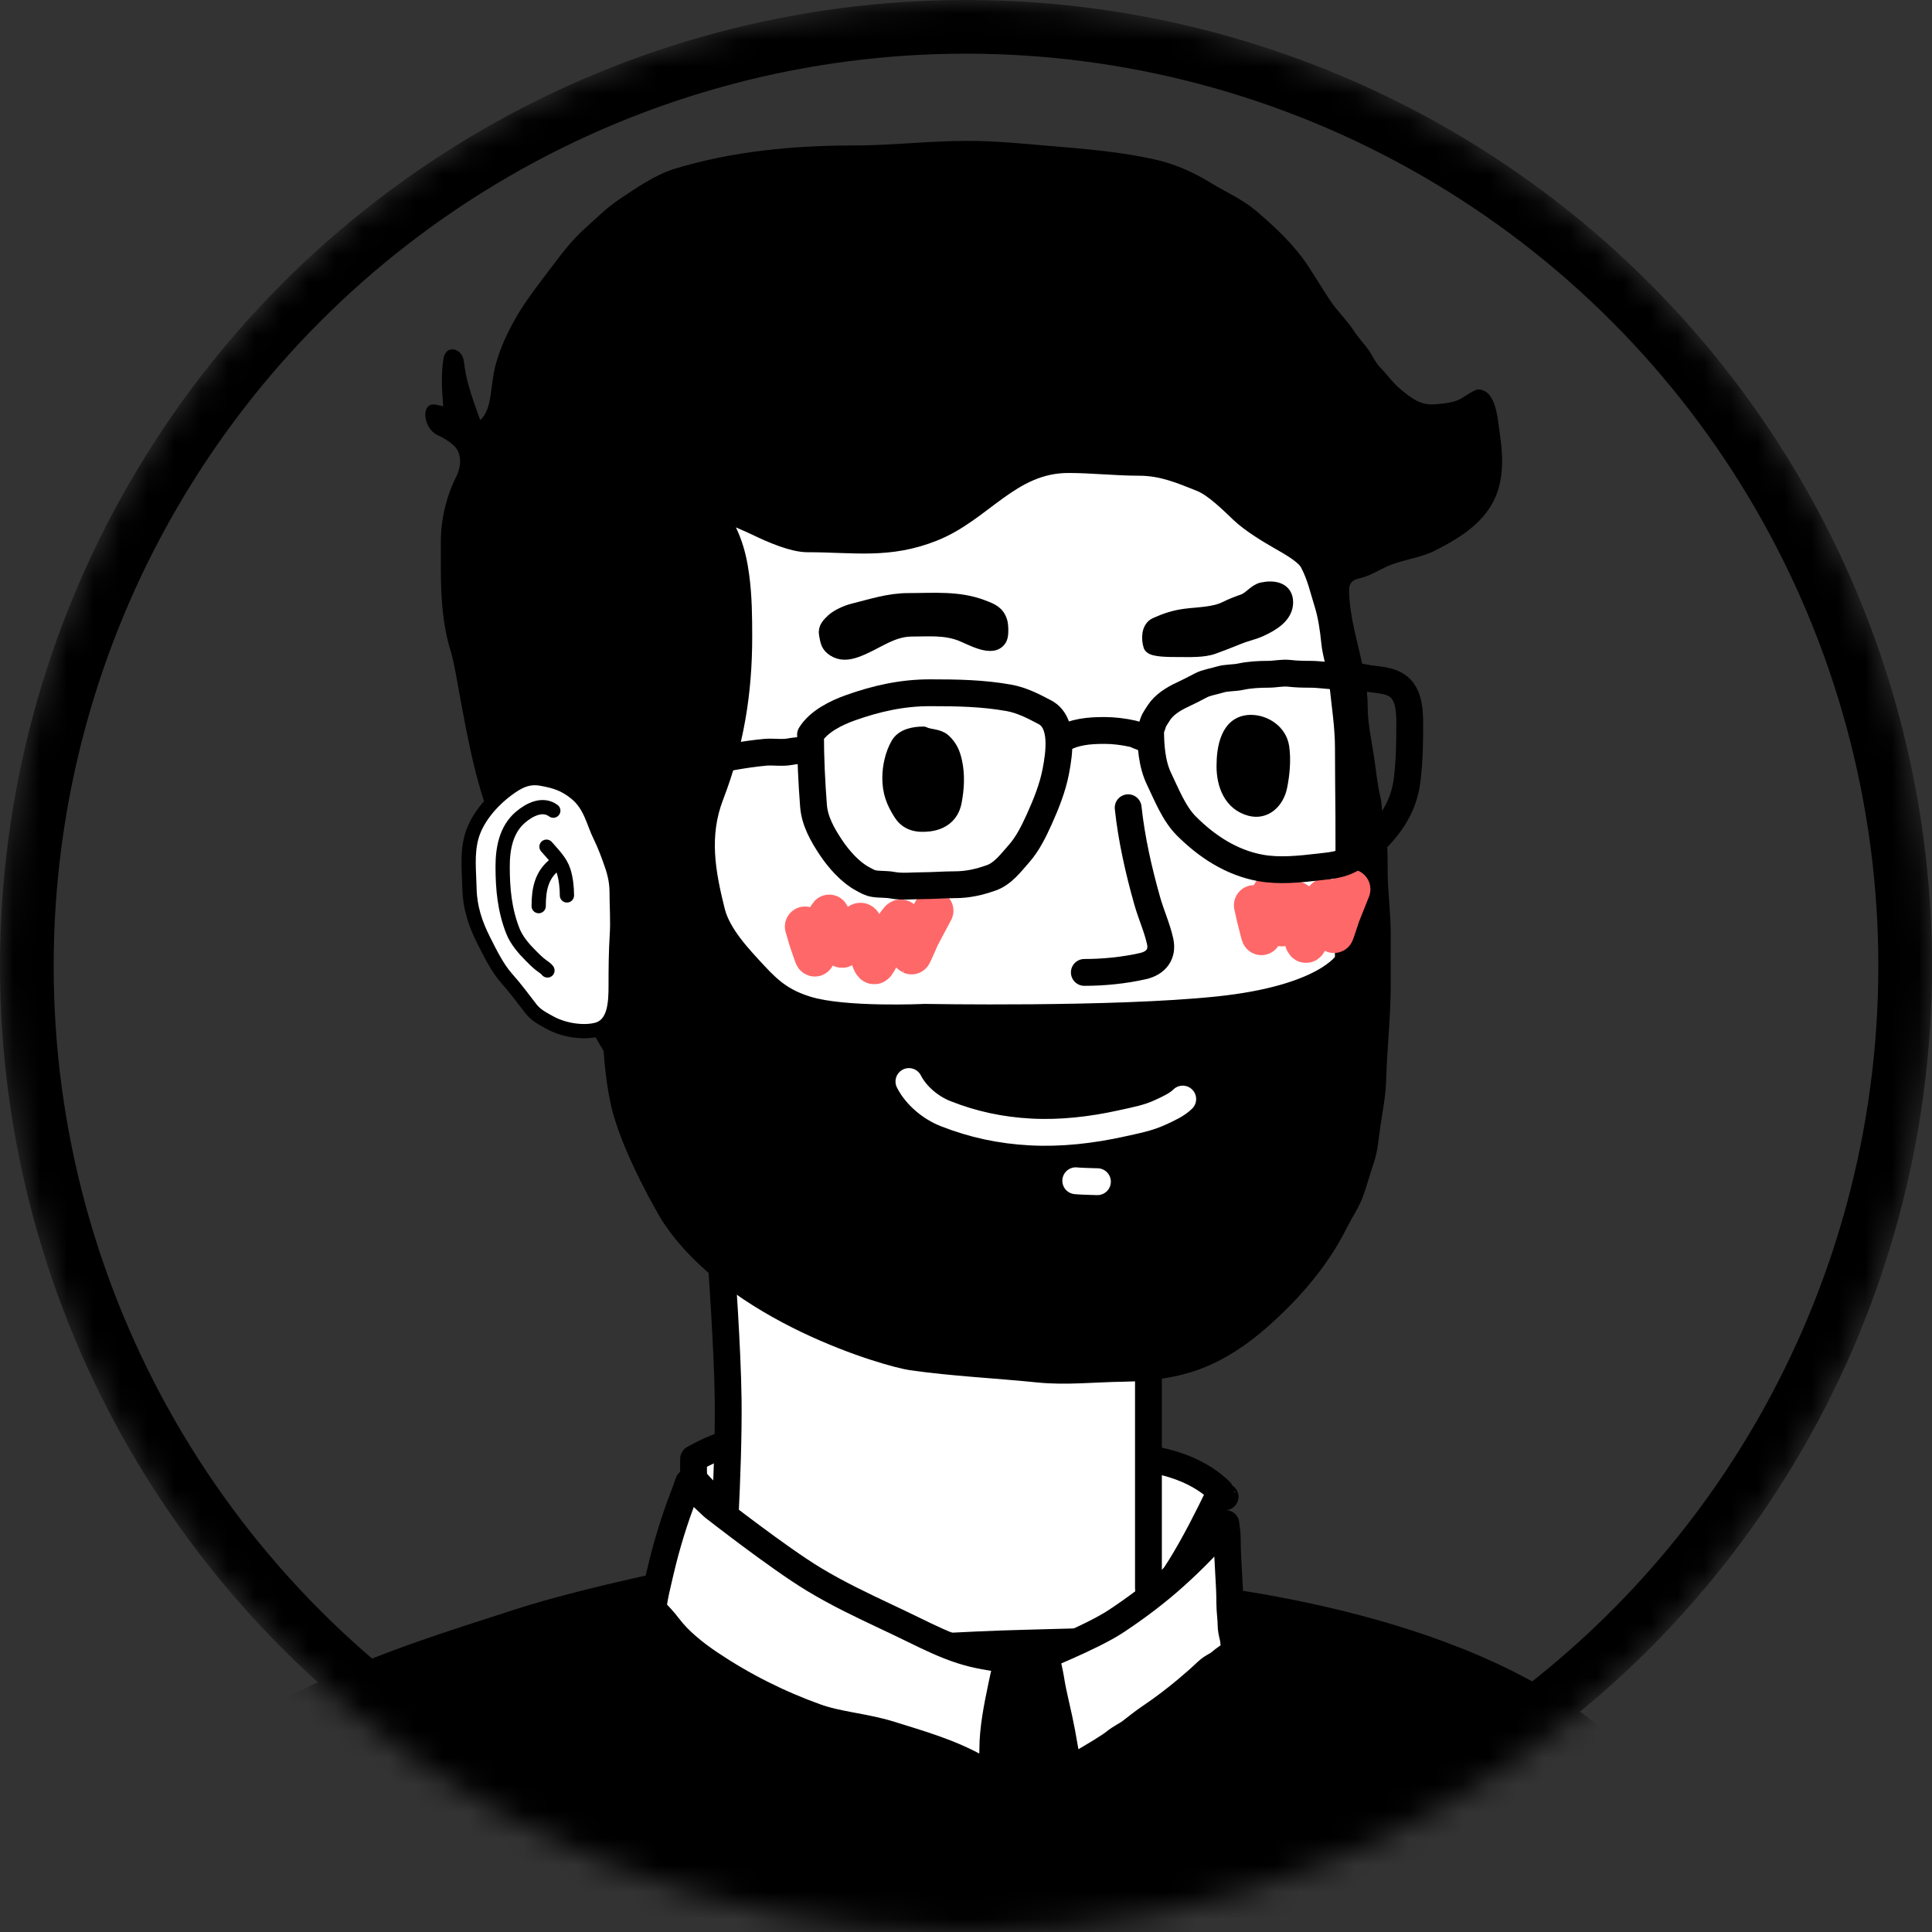 <svg width="72" height="72" viewBox="0 0 72 72" fill="none" xmlns="http://www.w3.org/2000/svg">
<rect x="0" y="0" width="72" height="72" fill="#333333" stroke="none"/>
<mask id="mask0" mask-type="alpha" maskUnits="userSpaceOnUse" x="0" y="0" width="72" height="72">
<circle cx="36" cy="36" r="36" fill="#C4C4C4"/>
</mask>
<g mask="url(#mask0)">
<path d="M26.732 55.971L26.732 55.971L26.726 55.965L26.726 55.965C26.58 55.844 26.342 55.645 26.139 55.436C26.037 55.331 25.955 55.235 25.901 55.155C25.869 55.108 25.857 55.081 25.852 55.071C25.845 54.927 25.845 54.695 25.847 54.483C25.848 54.441 25.848 54.401 25.849 54.364C25.938 54.313 26.048 54.253 26.171 54.19C26.505 54.021 26.884 53.861 27.18 53.81C27.519 53.752 28.003 53.793 28.571 53.864C28.663 53.876 28.757 53.888 28.853 53.9C29.307 53.96 29.793 54.023 30.183 54.018C30.9 54.008 31.617 53.993 32.332 53.978C34.916 53.923 37.484 53.869 40.038 54.051C40.261 54.067 40.464 54.08 40.653 54.092C41.596 54.152 42.213 54.191 43.419 54.492C44.265 54.704 44.835 55.044 45.186 55.32C45.31 55.418 45.408 55.508 45.481 55.583C45.45 55.649 45.413 55.726 45.373 55.812C45.22 56.13 45.007 56.563 44.764 57.026C44.52 57.49 44.248 57.98 43.979 58.41C43.706 58.849 43.452 59.199 43.247 59.404C42.596 60.055 41.998 60.488 41.155 60.877C40.335 61.255 39.359 61.253 38.321 61.25C38.231 61.25 38.141 61.249 38.05 61.249C36.83 61.249 35.624 61.181 34.588 60.729C34.324 60.614 34.069 60.509 33.823 60.407C33.177 60.141 32.583 59.896 31.992 59.539C31.666 59.342 31.334 59.153 31.008 58.967C30.961 58.94 30.913 58.913 30.866 58.886C30.492 58.673 30.128 58.463 29.775 58.241C28.696 57.563 27.729 56.801 26.732 55.971ZM45.656 55.782L45.655 55.781C45.656 55.783 45.657 55.784 45.657 55.783L45.656 55.782Z" fill="white" stroke="black" stroke-linecap="round" stroke-linejoin="round"/>
<path d="M26.804 59.116C26.853 59.044 26.882 58.959 26.888 58.871L26.389 58.837L26.888 58.871L26.888 58.871L26.888 58.87L26.888 58.868L26.889 58.859L26.891 58.824L26.9 58.69C26.907 58.573 26.918 58.404 26.931 58.192C26.957 57.769 26.991 57.177 27.024 56.504C27.09 55.16 27.152 53.48 27.136 52.161C27.124 51.175 27.061 49.92 27.002 48.916C26.973 48.413 26.944 47.971 26.923 47.656C26.912 47.497 26.904 47.371 26.897 47.283L26.89 47.183L26.89 47.178C26.89 47.172 26.89 47.166 26.891 47.159C26.978 47.142 27.07 47.133 27.187 47.121C27.219 47.118 27.253 47.114 27.289 47.11C27.458 47.093 27.674 47.066 27.889 46.989C28.081 46.921 28.275 46.858 28.48 46.793L28.483 46.792C28.686 46.726 28.9 46.657 29.119 46.579C29.348 46.498 29.674 46.504 30.079 46.584C30.384 46.644 30.678 46.733 30.96 46.817C31.05 46.844 31.139 46.871 31.226 46.896C33.063 47.427 34.782 48.021 36.562 48.725C36.963 48.885 37.36 49.032 37.752 49.176C38.704 49.529 39.623 49.869 40.493 50.34C40.849 50.533 41.192 50.488 41.468 50.355C41.698 50.245 41.901 50.065 42.043 49.939C42.049 49.933 42.055 49.928 42.061 49.922C42.232 49.77 42.337 49.682 42.429 49.636C42.474 49.614 42.488 49.614 42.499 49.618C42.499 49.62 42.54 49.658 42.593 49.798C42.654 49.956 42.7 50.165 42.733 50.39C42.765 50.611 42.782 50.827 42.791 50.989C42.795 51.07 42.797 51.136 42.798 51.181C42.798 51.204 42.799 51.222 42.799 51.233L42.799 51.245L42.799 51.247V51.248V51.248V51.248V51.248V59.182C42.799 59.231 42.806 59.279 42.82 59.326L42.82 59.326L42.82 59.327L42.82 59.327L42.821 59.331L42.825 59.344L42.84 59.395C42.854 59.439 42.873 59.503 42.895 59.581C42.941 59.738 43.002 59.95 43.063 60.176C43.125 60.402 43.187 60.637 43.234 60.84C43.265 60.973 43.286 61.078 43.299 61.153C43.284 61.152 43.269 61.151 43.252 61.149C43.164 61.143 43.048 61.135 42.934 61.135C41.789 61.135 40.644 61.168 39.508 61.201C39.069 61.214 38.632 61.227 38.197 61.237C37.011 61.267 35.847 61.325 34.691 61.384C33.084 61.465 31.492 61.545 29.873 61.545H27.061C26.989 61.545 26.872 61.551 26.75 61.557C26.709 61.559 26.666 61.562 26.625 61.564C26.448 61.572 26.254 61.58 26.078 61.577C26.063 61.577 26.048 61.576 26.034 61.576C26.208 61.046 26.339 60.55 26.473 59.95C26.53 59.691 26.617 59.476 26.688 59.328C26.724 59.254 26.755 59.197 26.776 59.161C26.787 59.143 26.795 59.13 26.799 59.123L26.804 59.116M26.804 59.116C26.803 59.117 26.803 59.117 26.803 59.117M26.804 59.116C26.804 59.116 26.804 59.116 26.804 59.116L26.804 59.116M26.804 59.116C26.804 59.116 26.804 59.116 26.804 59.116M26.803 59.117C26.803 59.117 26.803 59.117 26.803 59.118M26.803 59.117L26.803 59.117L26.803 59.118M26.803 59.117L26.803 59.117L26.804 59.116M26.803 59.118C26.803 59.118 26.803 59.118 26.802 59.118L26.803 59.118L26.803 59.118ZM26.889 47.2L26.889 47.2L26.889 47.2L26.889 47.2ZM42.51 49.624C42.508 49.623 42.505 49.621 42.504 49.62C42.505 49.621 42.506 49.622 42.507 49.622C42.508 49.623 42.509 49.623 42.51 49.624ZM25.703 61.54C25.704 61.54 25.706 61.54 25.71 61.542C25.705 61.541 25.703 61.54 25.703 61.54Z" fill="white" stroke="black" stroke-linecap="round" stroke-linejoin="round"/>
<path d="M60.48 65.527C55.842 60.644 46.169 59.447 43.425 59.182C42.149 61.568 35.784 62.544 30.776 60.792C29.398 60.31 26.428 58.492 26.428 58.492C26.428 58.492 21.96 59.356 19.203 60.256C14.618 61.752 8.438 63.475 4.703 68.761C3.946 69.832 3.436 70.703 3.009 71.651C2.608 72.541 2.379 73.473 2.066 74.397C1.278 76.726 0.558 79.315 0.277 81.749C0.006 84.089 -0.062 86.451 -0.516 88.771C-0.83 90.376 -0.855 92.001 -0.946 93.628C-1.105 96.462 -1.076 99.305 -1.076 102.148C-1.076 103.105 -1.067 104.056 -0.857 104.993C-0.758 105.436 -0.744 106.218 -0.277 106.418C0.392 106.705 1.64 106.656 2.367 106.656C7.706 106.656 13.008 106.425 18.344 106.768C19.912 106.869 21.494 106.713 23.064 106.801C26.769 107.009 30.431 107.131 34.144 107.131C37.023 107.131 39.897 107.25 42.778 107.25C45.177 107.25 47.569 107.05 49.964 106.92C55.151 106.638 60.34 106.447 65.531 106.293C67.858 106.224 70.371 106.011 72.642 105.494C73.486 105.302 72.481 102.455 72.451 101.812C72.423 101.214 72.222 100.435 72.02 99.871C71.488 98.386 71.138 96.822 70.661 95.318C69.657 92.148 69.098 88.873 68.175 85.682C67.832 84.497 67.722 83.216 67.471 82.006C67.191 80.653 66.774 79.333 66.494 77.981C66.22 76.657 65.828 75.355 65.504 74.04C65.06 72.24 64.492 70.79 63.352 69.295C62.371 68.008 61.759 66.873 60.48 65.527Z" fill="black" stroke="black" stroke-width="0.531" stroke-linecap="round" stroke-linejoin="round"/>
<path d="M18.254 14.908C18.148 15.478 17.896 15.653 17.896 15.653C17.507 14.592 17.359 14.093 17.292 13.49C17.233 12.955 16.616 12.827 16.528 13.358C16.439 13.902 16.46 14.444 16.516 15.139C16.422 15.117 16.33 15.098 16.242 15.081C15.664 14.971 15.762 15.954 16.293 16.208C16.69 16.397 16.987 16.614 17.074 16.826C17.218 17.175 17.129 17.514 16.991 17.789C16.633 18.506 16.43 19.356 16.43 20.18C16.43 21.553 16.38 22.957 16.806 24.298C17.017 24.958 17.324 27.444 17.896 29.398C19.082 33.447 22.496 39.173 22.496 39.173C22.496 39.173 22.57 40.478 22.841 41.473C23.295 43.14 24.544 45.286 24.681 45.498C27.121 49.256 32.979 50.93 33.904 51.062C35.484 51.288 37.082 51.359 38.665 51.521C39.736 51.63 40.816 51.505 41.885 51.492C42.853 51.48 43.938 51.338 44.843 50.976C46.088 50.477 47.087 49.643 48.017 48.713C48.878 47.852 49.648 46.846 50.194 45.755C50.39 45.362 50.645 44.997 50.797 44.582C50.948 44.166 51.055 43.745 51.198 43.333C51.345 42.909 51.375 42.429 51.44 41.987C51.523 41.426 51.641 40.847 51.657 40.279C51.69 39.083 51.829 37.888 51.829 36.69V34.816C51.829 34.015 51.714 33.21 51.714 32.413V32.411C51.714 31.85 51.714 31.182 51.571 30.637C51.491 30.333 51.514 30.002 51.44 29.691C51.328 29.216 51.281 28.719 51.211 28.237C51.119 27.604 50.969 26.974 50.969 26.334C50.969 24.913 50.353 23.567 50.28 22.175C50.259 21.781 50.304 21.631 50.71 21.541C51.022 21.471 51.385 21.249 51.682 21.113C52.26 20.851 52.919 20.806 53.493 20.511C54.239 20.127 54.974 19.704 55.469 18.994C56.088 18.108 56.033 17.065 55.874 16.017C55.806 15.571 55.752 14.547 55.099 14.512C54.96 14.505 54.574 14.785 54.44 14.86C54.174 15.007 53.819 15.036 53.525 15.064C52.959 15.118 52.647 14.877 52.205 14.516C51.911 14.275 51.691 13.955 51.428 13.684C51.251 13.502 51.165 13.285 51.026 13.078C50.853 12.822 50.633 12.606 50.465 12.345C50.206 11.943 49.836 11.596 49.566 11.191C49.279 10.76 49.017 10.314 48.731 9.884C48.223 9.122 47.504 8.445 46.809 7.857C46.296 7.423 45.717 7.175 45.145 6.828C44.506 6.439 43.852 6.134 43.124 5.964C41.807 5.656 40.426 5.548 39.08 5.435C38.068 5.35 37.087 5.25 36.071 5.25C34.636 5.25 33.212 5.422 31.777 5.422C29.552 5.422 27.299 5.639 25.164 6.283C24.423 6.506 23.67 7.029 23.031 7.462C22.575 7.772 22.203 8.154 21.795 8.517C21.273 8.981 20.872 9.535 20.453 10.088C19.985 10.705 19.494 11.334 19.127 12.017C18.838 12.553 18.624 13.028 18.464 13.62C18.35 14.043 18.333 14.482 18.254 14.908Z" fill="black"/>
<path d="M26.75 18.987C26.754 18.992 26.758 18.998 26.761 19.003C26.884 19.169 27.632 19.436 28.173 19.698C28.764 19.984 29.549 20.314 30.086 20.314C31.843 20.314 33.133 20.575 34.833 19.895C36.677 19.158 37.713 17.361 39.811 17.361C40.703 17.361 41.572 17.463 42.453 17.463C43.296 17.463 43.96 17.75 44.71 18.05C45.188 18.241 45.78 18.834 46.155 19.19C46.546 19.56 47.172 19.942 47.634 20.206C47.933 20.377 48.559 20.719 48.718 21.018C48.987 21.528 49.079 21.99 49.254 22.548C49.383 22.963 49.461 23.488 49.502 23.92C49.553 24.455 49.754 24.965 49.807 25.494C49.886 26.281 50.016 27.081 50.016 27.87C50.016 29.579 50.062 31.253 50.016 32.95C49.99 33.882 50.016 35.75 50.016 35.75C50.016 35.75 49.29 36.988 45.38 37.398C41.47 37.808 34.456 37.678 34.456 37.678C34.456 37.678 31.484 37.819 30.126 37.398C29.302 37.142 28.861 36.788 28.297 36.179C27.72 35.555 26.961 34.768 26.75 33.927C26.392 32.493 26.147 31.143 26.7 29.705C27.451 27.751 27.767 25.846 27.767 23.739C27.767 22.978 27.759 22.22 27.659 21.47C27.524 20.455 27.287 19.847 26.761 19.003C26.757 18.998 26.753 18.992 26.75 18.987Z" fill="white"/>
<path d="M26.75 18.987C27.284 19.839 27.523 20.448 27.659 21.47C27.759 22.22 27.767 22.978 27.767 23.739C27.767 25.846 27.451 27.751 26.7 29.705C26.147 31.143 26.392 32.493 26.75 33.927C26.961 34.768 27.72 35.555 28.297 36.179C28.861 36.788 29.302 37.142 30.126 37.398C31.484 37.819 34.456 37.678 34.456 37.678C34.456 37.678 41.47 37.808 45.38 37.398C49.29 36.988 50.016 35.75 50.016 35.75C50.016 35.75 49.99 33.882 50.016 32.95C50.062 31.253 50.016 29.579 50.016 27.87C50.016 27.081 49.886 26.281 49.807 25.494C49.754 24.965 49.553 24.455 49.502 23.92C49.461 23.488 49.383 22.963 49.254 22.548C49.079 21.99 48.987 21.528 48.718 21.018C48.559 20.719 47.933 20.377 47.634 20.206C47.172 19.942 46.546 19.56 46.155 19.19C45.78 18.834 45.188 18.241 44.71 18.05C43.96 17.75 43.296 17.463 42.453 17.463C41.572 17.463 40.703 17.361 39.811 17.361C37.713 17.361 36.677 19.158 34.833 19.895C33.133 20.575 31.843 20.314 30.086 20.314C29.549 20.314 28.764 19.984 28.173 19.698C27.614 19.427 26.833 19.151 26.75 18.987Z" stroke="black" stroke-width="0.531" stroke-linecap="round" stroke-linejoin="round"/>
<path d="M31.078 24.202C30.845 24.052 30.836 23.89 30.787 23.639C30.744 23.419 30.881 23.282 31.041 23.13C31.212 22.969 31.557 22.816 31.784 22.759C32.475 22.586 33.13 22.368 33.849 22.368C34.786 22.368 35.724 22.276 36.621 22.622C36.937 22.744 37.175 22.824 37.279 23.175C37.318 23.308 37.331 23.662 37.269 23.786C37.023 24.278 36.169 23.76 35.798 23.621C35.196 23.395 34.606 23.457 33.982 23.457C33.193 23.457 32.617 23.985 31.897 24.238C31.611 24.338 31.34 24.37 31.078 24.202Z" fill="black" stroke="black" stroke-width="0.531" stroke-linecap="round" stroke-linejoin="round"/>
<path d="M30 34.533C30.078 34.813 30.162 35.089 30.261 35.363C30.274 35.397 30.362 35.671 30.367 35.64C30.399 35.434 30.466 35.225 30.532 35.026C30.63 34.726 30.707 34.353 30.903 34.09C30.92 34.067 31.304 35.327 31.382 35.318C31.517 35.302 31.795 34.732 31.873 34.623C31.965 34.496 32.073 34.245 32.148 34.51C32.185 34.642 32.454 35.947 32.584 35.929C32.663 35.919 32.897 35.338 32.931 35.276C33.114 34.953 33.289 34.585 33.53 34.293C33.65 34.147 33.76 34.748 33.778 34.814C33.807 34.927 33.846 35.493 33.971 35.562C33.981 35.567 34.258 34.926 34.277 34.888C34.44 34.569 34.618 34.256 34.782 33.938" stroke="#FF6868" stroke-width="1.5" stroke-linecap="round" stroke-linejoin="round"/>
<path d="M46.735 33.736C46.793 34.016 46.856 34.292 46.931 34.566C46.94 34.6 47.006 34.874 47.01 34.843C47.034 34.637 47.084 34.428 47.133 34.23C47.207 33.929 47.265 33.556 47.412 33.294C47.425 33.27 47.713 34.53 47.771 34.521C47.873 34.505 48.081 33.935 48.139 33.827C48.208 33.699 48.289 33.448 48.345 33.713C48.373 33.846 48.575 35.15 48.673 35.133C48.732 35.122 48.907 34.541 48.933 34.48C49.07 34.156 49.201 33.789 49.382 33.496C49.472 33.351 49.555 33.951 49.568 34.017C49.59 34.13 49.619 34.696 49.713 34.765C49.72 34.77 49.928 34.129 49.942 34.091C50.065 33.772 50.198 33.459 50.321 33.141" stroke="#FF6868" stroke-width="1.5" stroke-linecap="round" stroke-linejoin="round"/>
<path d="M43.923 24.22C43.584 24.22 42.965 24.224 42.879 24.075C42.792 23.814 42.795 23.401 43.078 23.276C43.448 23.111 43.755 23.006 44.166 22.951C44.638 22.888 45.239 22.894 45.675 22.677C45.887 22.57 46.123 22.481 46.346 22.402C46.59 22.316 46.785 22.026 47.036 21.97C47.454 21.878 47.926 21.948 47.926 22.448C47.926 22.962 47.399 23.265 46.982 23.457C46.719 23.578 46.426 23.636 46.155 23.748C45.841 23.877 45.532 23.995 45.215 24.111C44.84 24.247 44.316 24.22 43.923 24.22Z" fill="black" stroke="black" stroke-width="0.531" stroke-linecap="round" stroke-linejoin="round"/>
<path d="M42.043 30.102C42.169 31.273 42.434 32.443 42.754 33.574C42.897 34.081 43.12 34.564 43.234 35.077C43.344 35.574 43.068 35.895 42.598 36.003C41.891 36.164 41.129 36.239 40.41 36.239" stroke="black" stroke-linecap="round" stroke-linejoin="round"/>
<path d="M33.873 40.305C34.146 40.839 34.686 41.284 35.239 41.502C36.269 41.908 37.295 42.125 38.4 42.185C39.525 42.247 40.691 42.112 41.787 41.869C42.287 41.758 42.782 41.67 43.25 41.451C43.522 41.324 43.861 41.175 44.077 40.959" stroke="white" stroke-linecap="round" stroke-linejoin="round"/>
<path d="M40.09 44.003C40.343 44.032 41.107 44.039 40.853 44.039" stroke="white" stroke-linecap="round" stroke-linejoin="round"/>
<path d="M33.456 27.744C33.639 27.419 34.064 27.342 34.418 27.342C34.647 27.457 34.962 27.413 35.173 27.605C35.418 27.828 35.519 28.068 35.588 28.379C35.699 28.879 35.669 29.395 35.572 29.892C35.474 30.394 35.108 30.664 34.618 30.721C34.202 30.77 33.814 30.708 33.565 30.32C33.29 29.892 33.147 29.516 33.147 28.994C33.147 28.576 33.249 28.111 33.456 27.744Z" fill="black" stroke="black" stroke-width="0.531" stroke-linecap="round" stroke-linejoin="round"/>
<path d="M45.602 28.559C45.602 27.889 45.742 26.907 46.619 26.907C47.148 26.907 47.692 27.272 47.779 27.833C47.852 28.307 47.799 28.88 47.7 29.34C47.588 29.855 47.166 30.293 46.598 30.146C45.863 29.957 45.602 29.234 45.602 28.559Z" fill="black" stroke="black" stroke-width="0.531" stroke-linecap="round" stroke-linejoin="round"/>
<path d="M20.176 29.021C20.684 29.111 21.033 29.218 21.455 29.557C22.014 30.008 22.114 30.658 22.363 31.155C22.533 31.495 22.675 31.884 22.799 32.244C22.912 32.572 22.98 32.897 22.98 33.245C22.98 33.782 23.023 34.306 22.988 34.843C22.949 35.459 22.944 36.096 22.944 36.713C22.944 37.357 22.923 38.222 22.2 38.383C21.665 38.502 20.968 38.373 20.493 38.109C20.22 37.957 19.975 37.839 19.777 37.582C19.492 37.213 19.196 36.811 18.885 36.465C18.532 36.07 18.261 35.508 18.022 35.036C17.716 34.433 17.512 33.813 17.497 33.128C17.484 32.487 17.399 31.836 17.57 31.203C17.76 30.499 18.325 29.855 18.897 29.428C19.295 29.132 19.66 28.929 20.176 29.021Z" fill="white" stroke="black" stroke-width="0.531" stroke-linecap="round" stroke-linejoin="round"/>
<path d="M20.62 30.211C20.227 29.922 19.745 30.161 19.404 30.449C18.861 30.908 18.732 31.617 18.732 32.293C18.732 33.13 18.805 33.909 19.113 34.695C19.249 35.043 19.524 35.361 19.785 35.621C19.902 35.739 20.017 35.854 20.148 35.956C20.223 36.014 20.355 36.095 20.402 36.166" stroke="black" stroke-width="0.531" stroke-linecap="round" stroke-linejoin="round"/>
<path d="M20.366 31.554C20.607 31.834 20.887 32.101 21.003 32.462C21.092 32.738 21.128 33.081 21.128 33.37" stroke="black" stroke-width="0.531" stroke-linecap="round" stroke-linejoin="round"/>
<path d="M20.693 32.208C20.179 32.598 20.075 33.148 20.075 33.769" stroke="black" stroke-width="0.531" stroke-linecap="round" stroke-linejoin="round"/>
<path d="M31.699 26.374C31.168 26.562 30.512 26.884 30.206 27.379C30.206 28.249 30.25 29.162 30.317 30.027C30.361 30.605 30.657 31.12 30.971 31.591C31.257 32.02 31.687 32.508 32.147 32.753C32.296 32.833 32.409 32.906 32.58 32.932C32.803 32.967 33.037 32.946 33.258 32.989C33.608 33.056 34.007 33.007 34.362 33.007C34.77 33.007 35.175 32.971 35.582 32.971C36.068 32.971 36.489 32.874 36.942 32.714C37.38 32.56 37.679 32.145 37.975 31.813C38.3 31.447 38.53 30.974 38.731 30.53C38.986 29.966 39.233 29.349 39.348 28.738C39.47 28.096 39.657 26.922 38.941 26.544C38.517 26.32 38.083 26.094 37.597 26.007C36.609 25.831 35.657 25.817 34.656 25.817C33.621 25.817 32.669 26.03 31.699 26.374Z" stroke="black" stroke-linecap="round" stroke-linejoin="round"/>
<path d="M43.197 29.033C42.922 28.462 42.879 27.78 42.879 27.161C42.929 27.136 42.966 26.923 43.006 26.852C43.064 26.747 43.126 26.658 43.189 26.56C43.379 26.262 43.738 26.04 44.059 25.892C44.294 25.783 44.518 25.667 44.749 25.545C44.96 25.433 45.229 25.399 45.459 25.327C45.708 25.249 45.984 25.273 46.237 25.218C46.571 25.146 46.931 25.128 47.272 25.128C47.53 25.128 47.789 25.062 48.053 25.093C48.31 25.123 48.556 25.128 48.817 25.128C49.2 25.128 49.578 25.2 49.957 25.2C50.243 25.2 50.572 25.197 50.853 25.257C51.293 25.35 51.849 25.31 52.192 25.654C52.504 25.966 52.537 26.515 52.537 26.941C52.537 27.668 52.528 28.369 52.436 29.089C52.323 29.985 51.887 30.68 51.266 31.3C50.995 31.572 50.703 31.818 50.363 32.01C49.97 32.232 49.589 32.258 49.148 32.309C48.445 32.391 47.677 32.473 46.974 32.345C45.891 32.148 44.974 31.544 44.214 30.784C43.75 30.32 43.478 29.616 43.197 29.033Z" stroke="black" stroke-linecap="round" stroke-linejoin="round"/>
<path d="M39.545 27.561C40.038 27.267 40.593 27.222 41.156 27.222C41.507 27.222 41.876 27.268 42.219 27.345C42.362 27.377 42.543 27.499 42.684 27.499" stroke="black" stroke-linecap="round" stroke-linejoin="round"/>
<path d="M26.22 28.422C26.97 28.257 27.745 28.108 28.511 28.036C28.809 28.008 29.132 28.069 29.427 28.015C29.597 27.984 29.802 27.961 29.974 27.961" stroke="black" stroke-linecap="round" stroke-linejoin="round"/>
<path d="M26.91 55.78L26.574 56.151C26.583 56.159 26.592 56.166 26.601 56.174L26.91 55.78ZM26.91 55.78L26.601 56.174L26.601 56.174L26.602 56.174L26.603 56.175L26.608 56.179L26.629 56.196L26.707 56.257C26.776 56.309 26.874 56.386 26.997 56.48C27.241 56.668 27.581 56.927 27.963 57.211C28.721 57.776 29.661 58.453 30.343 58.865C31.228 59.399 32.148 59.834 33.05 60.26C33.372 60.412 33.691 60.563 34.005 60.717L34.045 60.737L34.045 60.737L34.061 60.744C34.606 61.011 35.215 61.309 35.838 61.508C36.362 61.676 36.972 61.787 37.553 61.832C37.531 61.93 37.507 62.031 37.483 62.133C37.432 62.349 37.379 62.573 37.334 62.79C37.327 62.826 37.319 62.863 37.312 62.9C37.167 63.602 36.999 64.416 36.999 65.193C36.999 65.414 36.972 65.648 36.94 65.916L36.938 65.933C36.929 66.011 36.919 66.093 36.91 66.177C35.846 65.469 34.698 65.113 33.584 64.768C33.45 64.727 33.317 64.686 33.185 64.644C32.734 64.502 32.267 64.414 31.833 64.333C31.797 64.326 31.762 64.32 31.726 64.313C31.251 64.224 30.816 64.136 30.408 63.989C29.014 63.489 27.682 62.818 26.455 61.994C25.87 61.601 25.298 61.138 24.911 60.624C24.731 60.386 24.515 60.158 24.315 59.957C24.318 59.949 24.321 59.94 24.323 59.931C24.332 59.903 24.342 59.862 24.349 59.816C24.4 59.462 24.488 59.088 24.579 58.705C24.596 58.637 24.612 58.568 24.628 58.5C24.844 57.58 25.136 56.63 25.476 55.751C25.527 55.618 25.596 55.437 25.66 55.242C25.835 55.44 26.058 55.663 26.235 55.832C26.329 55.924 26.414 56.003 26.474 56.059C26.505 56.087 26.529 56.11 26.546 56.126L26.566 56.144L26.572 56.149L26.573 56.15L26.573 56.15L26.574 56.151L26.574 56.151L26.91 55.78Z" fill="white" stroke="black" stroke-linecap="round" stroke-linejoin="round"/>
<path d="M40.234 65.742C40.087 65.827 39.944 65.909 39.813 65.983C39.811 65.971 39.809 65.959 39.807 65.946C39.739 65.522 39.65 64.99 39.573 64.574C39.504 64.205 39.431 63.887 39.365 63.593C39.357 63.558 39.349 63.524 39.341 63.489C39.268 63.165 39.203 62.868 39.152 62.539C39.135 62.429 39.108 62.31 39.087 62.213C39.079 62.179 39.072 62.148 39.067 62.12C39.041 61.999 39.027 61.909 39.027 61.828C39.027 61.791 39.023 61.733 39.018 61.673C39.22 61.589 39.493 61.473 39.792 61.34C40.395 61.072 41.142 60.718 41.599 60.414C42.371 59.901 43.092 59.361 43.792 58.731C44.455 58.136 45.102 57.474 45.684 56.782C45.714 56.986 45.736 57.161 45.736 57.327C45.736 57.743 45.761 58.156 45.784 58.552L45.784 58.56C45.808 58.963 45.831 59.35 45.831 59.736C45.831 59.894 45.844 60.047 45.855 60.175L45.856 60.182C45.868 60.319 45.877 60.429 45.877 60.534C45.877 60.7 45.911 60.847 45.934 60.942C45.959 61.053 45.97 61.099 45.972 61.142C45.978 61.24 45.995 61.335 46.006 61.399L46.007 61.404C46.018 61.467 46.025 61.506 46.028 61.537C45.957 61.595 45.878 61.652 45.784 61.719L45.772 61.727C45.667 61.801 45.543 61.89 45.423 61.993C45.4 62.013 45.372 62.029 45.286 62.078L45.282 62.08C45.21 62.121 45.088 62.19 44.977 62.297C44.74 62.523 44.489 62.742 44.23 62.96C43.812 63.312 43.332 63.675 42.881 63.979C42.652 64.133 42.438 64.3 42.238 64.457C42.204 64.484 42.171 64.51 42.138 64.535C42.074 64.585 42 64.628 41.889 64.694L41.888 64.694L41.888 64.694C41.788 64.754 41.652 64.834 41.525 64.939L41.844 65.324L41.525 64.939C41.454 64.998 41.282 65.113 41.032 65.267C40.792 65.415 40.508 65.583 40.234 65.742Z" fill="white" stroke="black" stroke-linecap="round" stroke-linejoin="round"/>
<circle cx="36" cy="36" r="35" stroke="black" stroke-width="2"/>
</g>
</svg>
